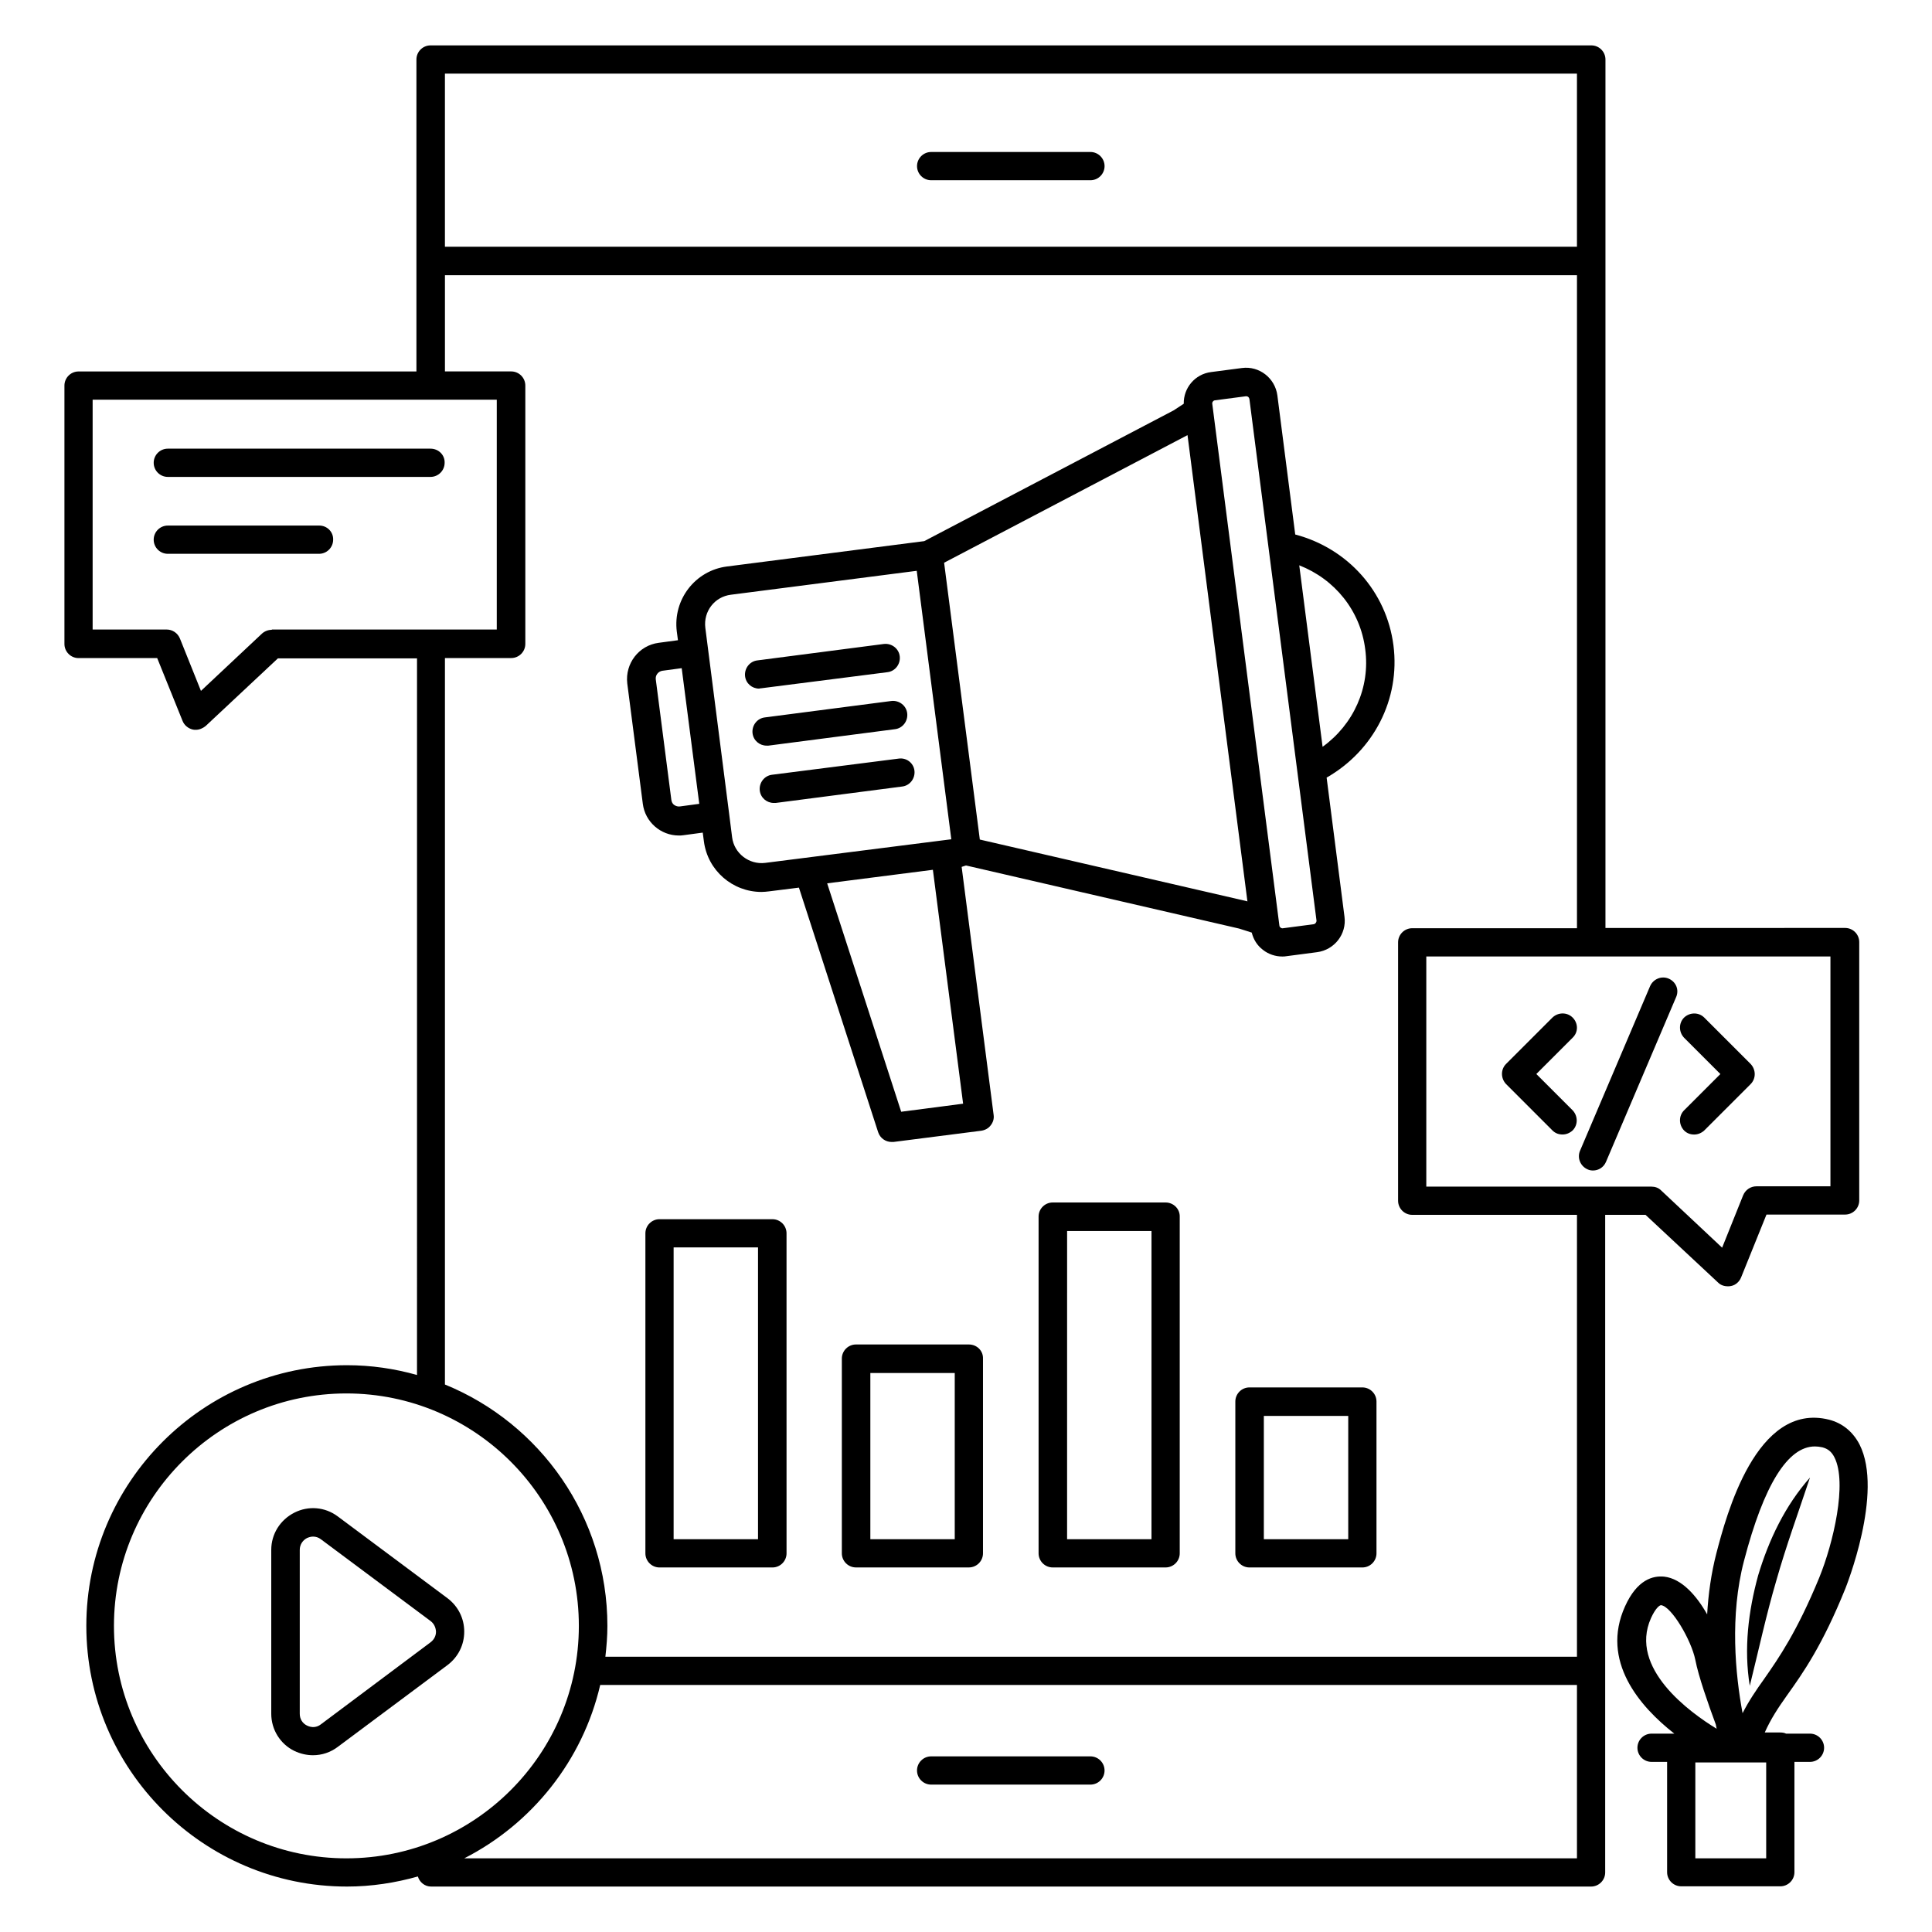 <?xml version="1.0" encoding="UTF-8"?>
<!-- Uploaded to: ICON Repo, www.svgrepo.com, Generator: ICON Repo Mixer Tools -->
<svg fill="#000000" width="800px" height="800px" version="1.1" viewBox="144 144 512 512" xmlns="http://www.w3.org/2000/svg">
 <g>
  <path d="m432.98 184.28h-42.215c-2.062 0-3.742 1.68-3.742 3.742s1.68 3.742 3.742 3.742h42.215c2.062 0 3.742-1.68 3.742-3.742-0.004-2.062-1.684-3.742-3.742-3.742z"/>
  <path d="m390.76 616.94h42.215c2.062 0 3.742-1.68 3.742-3.742s-1.68-3.742-3.742-3.742h-42.215c-2.062 0-3.742 1.68-3.742 3.742 0.004 2.062 1.68 3.742 3.742 3.742z"/>
  <path d="m487.25 285.65-4.734-36.871c-0.609-4.582-4.809-7.863-9.391-7.25l-8.168 1.07c-4.273 0.535-7.328 4.199-7.25 8.398l-2.672 1.754-66.105 34.656-52.289 6.719c-8.398 1.07-14.352 8.777-13.281 17.25l0.305 2.289-5.113 0.688c-5.266 0.688-8.93 5.496-8.32 10.762l4.121 31.906c0.609 4.809 4.734 8.398 9.543 8.398 0.383 0 0.84 0 1.223-0.078l5.113-0.688 0.305 2.289c0.992 7.785 7.633 13.434 15.266 13.434 0.688 0 1.297-0.078 1.984-0.152l7.938-0.992 20.992 64.809c0.535 1.602 1.984 2.594 3.586 2.594h0.457l23.281-2.977c0.992-0.152 1.91-0.609 2.519-1.449 0.609-0.762 0.918-1.754 0.762-2.75l-8.473-65.723 1.152-0.375 72.367 16.719 3.359 1.07c0.457 1.832 1.449 3.434 2.977 4.582 1.449 1.145 3.281 1.754 5.113 1.754 0.383 0 0.688 0 1.07-0.078l8.168-1.07c4.582-0.609 7.863-4.809 7.25-9.391l-4.734-36.871c12.441-7.098 19.543-20.762 17.711-35.039-1.832-14.273-12.141-25.723-26.031-29.387zm-163.05 72.062c-0.535 0.078-1.07-0.078-1.527-0.383s-0.688-0.84-0.762-1.375l-4.121-31.906c-0.152-1.145 0.688-2.137 1.754-2.289l5.113-0.688 4.656 35.953zm22.594 14.961c-4.273 0.535-8.246-2.519-8.777-6.793l-0.762-6.031-6.336-49.465c-0.535-4.352 2.441-8.246 6.793-8.777l49.234-6.336 9.16 71.145zm52.441 63.816-16.41 2.137-19.617-60.535 28.016-3.586zm75.191-53.664-70.762-16.336-9.465-73.359 64.504-33.816 15.879 123.59zm17.707 6.106-8.168 1.07c-0.383 0.078-0.918-0.305-0.918-0.762l-17.785-138.24c-0.078-0.383 0.305-0.918 0.762-0.918l8.168-1.07h0.078c0.457 0 0.762 0.305 0.84 0.762l17.785 138.24c0.004 0.383-0.301 0.844-0.762 0.918zm2.367-47.023-6.184-48.09c9.391 3.664 16.184 11.984 17.48 22.215 1.375 10.152-3.129 20-11.297 25.875z"/>
  <path d="m345.65 326.41 33.512-4.273c2.062-0.23 3.512-2.137 3.281-4.199-0.23-2.062-2.137-3.512-4.199-3.281l-33.512 4.352c-2.062 0.23-3.512 2.137-3.281 4.199 0.23 1.91 1.832 3.281 3.742 3.281 0.152-0.078 0.305-0.078 0.457-0.078z"/>
  <path d="m347.63 341.6 33.512-4.352c2.062-0.23 3.512-2.137 3.281-4.199s-2.137-3.512-4.199-3.281l-33.512 4.352c-2.062 0.23-3.512 2.137-3.281 4.199 0.23 1.91 1.832 3.281 3.742 3.281h0.457z"/>
  <path d="m382.14 345.04-33.512 4.273c-2.062 0.23-3.512 2.137-3.281 4.199 0.23 1.91 1.832 3.281 3.742 3.281h0.457l33.512-4.352c2.062-0.23 3.512-2.137 3.281-4.199-0.23-2.059-2.141-3.512-4.199-3.203z"/>
  <path d="m505.04 511.68h-29.922c-2.062 0-3.742 1.68-3.742 3.742v40.227c0 2.062 1.68 3.742 3.742 3.742h29.922c2.062 0 3.742-1.68 3.742-3.742v-40.227c0-2.062-1.68-3.742-3.742-3.742zm-3.742 40.23h-22.367v-32.672h22.367z"/>
  <path d="m452.9 462.67h-29.922c-2.062 0-3.742 1.68-3.742 3.742v89.234c0 2.062 1.68 3.742 3.742 3.742h29.922c2.062 0 3.742-1.68 3.742-3.742v-89.16c0.074-2.137-1.68-3.816-3.742-3.816zm-3.742 89.238h-22.367l0.004-81.68h22.367z"/>
  <path d="m400.76 500.3h-29.922c-2.062 0-3.742 1.68-3.742 3.742v51.602c0 2.062 1.68 3.742 3.742 3.742h29.922c2.062 0 3.742-1.68 3.742-3.742v-51.602c0.074-2.062-1.605-3.742-3.742-3.742zm-3.742 51.605h-22.367v-44.047h22.367z"/>
  <path d="m348.7 467.1h-29.922c-2.062 0-3.742 1.68-3.742 3.742v84.809c0 2.062 1.68 3.742 3.742 3.742h29.922c2.062 0 3.742-1.68 3.742-3.742l-0.004-84.812c0-2.059-1.68-3.738-3.738-3.738zm-3.816 84.809h-22.367v-77.328h22.367z"/>
  <path d="m262.6 567.55-29.082-21.68c-3.359-2.519-7.785-2.902-11.527-0.992-3.742 1.91-6.106 5.648-6.106 9.848v43.434c0 4.199 2.367 8.016 6.106 9.848 1.602 0.762 3.281 1.145 4.961 1.145 2.367 0 4.656-0.762 6.566-2.215l29.082-21.68c2.824-2.137 4.426-5.344 4.426-8.855 0-3.508-1.602-6.715-4.426-8.852zm-4.504 11.68-29.082 21.754c-1.07 0.84-2.441 0.918-3.664 0.305-1.223-0.609-1.91-1.754-1.91-3.129v-43.434c0-1.375 0.762-2.519 1.91-3.129 0.535-0.23 1.07-0.383 1.602-0.383 0.762 0 1.449 0.23 2.062 0.688l29.082 21.68c0.918 0.688 1.375 1.68 1.449 2.824 0 1.145-0.535 2.137-1.449 2.824z"/>
  <path d="m560.76 413.66c-1.449-1.449-3.816-1.449-5.344 0l-12.289 12.289c-1.449 1.449-1.449 3.816 0 5.344l12.289 12.289c0.762 0.762 1.68 1.07 2.672 1.07 0.992 0 1.91-0.383 2.672-1.07 1.449-1.449 1.449-3.816 0-5.344l-9.617-9.617 9.617-9.617c1.527-1.453 1.527-3.82 0-5.344z"/>
  <path d="m590.3 443.59c0.762 0.762 1.68 1.07 2.672 1.07 0.992 0 1.91-0.383 2.672-1.07l12.289-12.289c1.449-1.449 1.449-3.816 0-5.344l-12.289-12.289c-1.449-1.449-3.816-1.449-5.344 0-1.449 1.449-1.449 3.816 0 5.344l9.617 9.617-9.617 9.617c-1.449 1.449-1.449 3.816 0 5.344z"/>
  <path d="m586.25 403.36c-1.91-0.84-4.121 0.078-4.961 1.984l-18.551 43.586c-0.84 1.91 0.078 4.121 1.984 4.961 0.457 0.23 0.992 0.305 1.449 0.305 1.449 0 2.824-0.84 3.434-2.289l18.551-43.586c0.918-1.98 0.004-4.121-1.906-4.961z"/>
  <path d="m599.31 483.89c0.688 0.688 1.602 0.992 2.594 0.992 0.305 0 0.535 0 0.84-0.078 1.223-0.23 2.215-1.145 2.672-2.289l6.719-16.641h20.84c2.062 0 3.742-1.68 3.742-3.742v-68.473c0-2.062-1.68-3.742-3.742-3.742l-63.512 0.004v-230.15c0-2.062-1.68-3.742-3.742-3.742h-307.62c-2.062 0-3.742 1.68-3.742 3.742v82.668l-89.539 0.004c-2.062 0-3.742 1.68-3.742 3.742v68.473c0 2.062 1.68 3.742 3.742 3.742h20.84l6.719 16.641c0.457 1.145 1.449 1.984 2.672 2.289 0.305 0.078 0.535 0.078 0.84 0.078 0.918 0 1.832-0.383 2.594-0.992l19.16-17.938h36.871l-0.004 189.91c-5.953-1.68-12.137-2.594-18.551-2.594-38.09 0-69.082 30.992-69.082 69.082 0 38.09 30.992 69.082 69.082 69.082 6.488 0 12.824-0.992 18.777-2.672 0.457 1.527 1.832 2.672 3.512 2.672h307.4c2.062 0 3.742-1.68 3.742-3.742v-174.27h10.688zm-337.4-320.38h300v45.879h-300zm-45.879 147.4c-0.992 0-1.91 0.383-2.594 0.992l-16.184 15.191-5.574-13.895c-0.609-1.449-1.984-2.367-3.512-2.367l-19.617 0.004v-60.914h107.1v60.914h-59.617zm19.77 325.57c-33.969 0-61.602-27.633-61.602-61.602s27.633-61.602 61.602-61.602 61.602 27.633 61.602 61.602c0.004 33.969-27.633 61.602-61.602 61.602zm326.11 0h-294.88c17.938-9.16 31.375-25.879 36.031-45.953h258.85zm0-53.434h-257.48c0.305-2.672 0.535-5.344 0.535-8.168 0-28.855-17.785-53.664-43.055-63.969l0.004-192.52h17.559c2.062 0 3.742-1.68 3.742-3.742v-68.473c0-2.062-1.68-3.742-3.742-3.742h-17.559v-25.492h300v173.05h-43.664c-2.062 0-3.742 1.68-3.742 3.742v68.473c0 2.062 1.68 3.742 3.742 3.742h43.664zm-39.926-124.66v-60.914h107.1v60.914h-19.617c-1.527 0-2.902 0.918-3.512 2.367l-5.574 13.895-16.184-15.191c-0.688-0.688-1.602-0.992-2.594-0.992h-59.617z"/>
  <path d="m607.71 590.76c2.367-9.543 4.352-18.777 7.023-27.863 2.594-9.16 5.801-17.938 8.93-27.328-6.566 7.406-10.914 16.488-13.742 25.953-2.594 9.469-3.816 19.469-2.211 29.238z"/>
  <path d="m633.05 564.96c0.078-0.23 10.23-25.418 3.742-38.168-1.754-3.359-4.504-5.648-8.09-6.566-19.312-4.809-27.25 25.496-29.848 35.418-1.375 5.344-2.137 10.84-2.441 16.184-2.75-4.887-6.719-9.465-11.375-10-2.977-0.305-7.176 0.762-10.383 7.863-6.566 14.504 3.894 26.566 13.055 33.738l-6.031 0.004c-2.062 0-3.742 1.68-3.742 3.742s1.68 3.742 3.742 3.742h4.121v29.234c0 2.062 1.68 3.742 3.742 3.742h26.258c2.062 0 3.742-1.68 3.742-3.742v-29.234h4.121c2.062 0 3.742-1.68 3.742-3.742s-1.68-3.742-3.742-3.742h-6.336c-0.457-0.23-0.992-0.305-1.527-0.305h-4.121c1.602-3.586 3.512-6.488 5.953-9.922 4.199-5.879 9.312-13.133 15.418-28.246zm-51.523 7.863c1.145-2.519 2.215-3.434 2.672-3.434 2.75 0.305 8.016 9.238 9.082 14.504 0.84 4.352 3.359 11.527 5.418 17.098 0.078 0.383 0.152 0.762 0.23 1.145-7.023-4.273-23.355-16.031-17.402-29.312zm30.531 38.242v25.418h-18.777v-25.418zm-0.531-22.137c-2.137 2.977-4.047 5.801-5.727 9.082-1.91-10.23-3.434-25.879 0.383-40.383 5.266-20.152 11.602-30.305 18.777-30.305 0.609 0 1.297 0.078 1.984 0.23 1.449 0.383 2.441 1.145 3.207 2.672 3.434 6.793-0.305 22.746-4.047 31.906-5.879 14.277-10.688 21.227-14.578 26.797z"/>
  <path d="m258.09 262.9h-69.617c-2.062 0-3.742 1.68-3.742 3.742s1.68 3.742 3.742 3.742h69.617c2.062 0 3.742-1.68 3.742-3.742 0.074-2.062-1.605-3.742-3.742-3.742z"/>
  <path d="m228.62 283.28h-40.148c-2.062 0-3.742 1.68-3.742 3.742s1.68 3.742 3.742 3.742h40.074c2.062 0 3.742-1.68 3.742-3.742 0.074-2.062-1.605-3.742-3.668-3.742z"/>
 </g>
</svg>